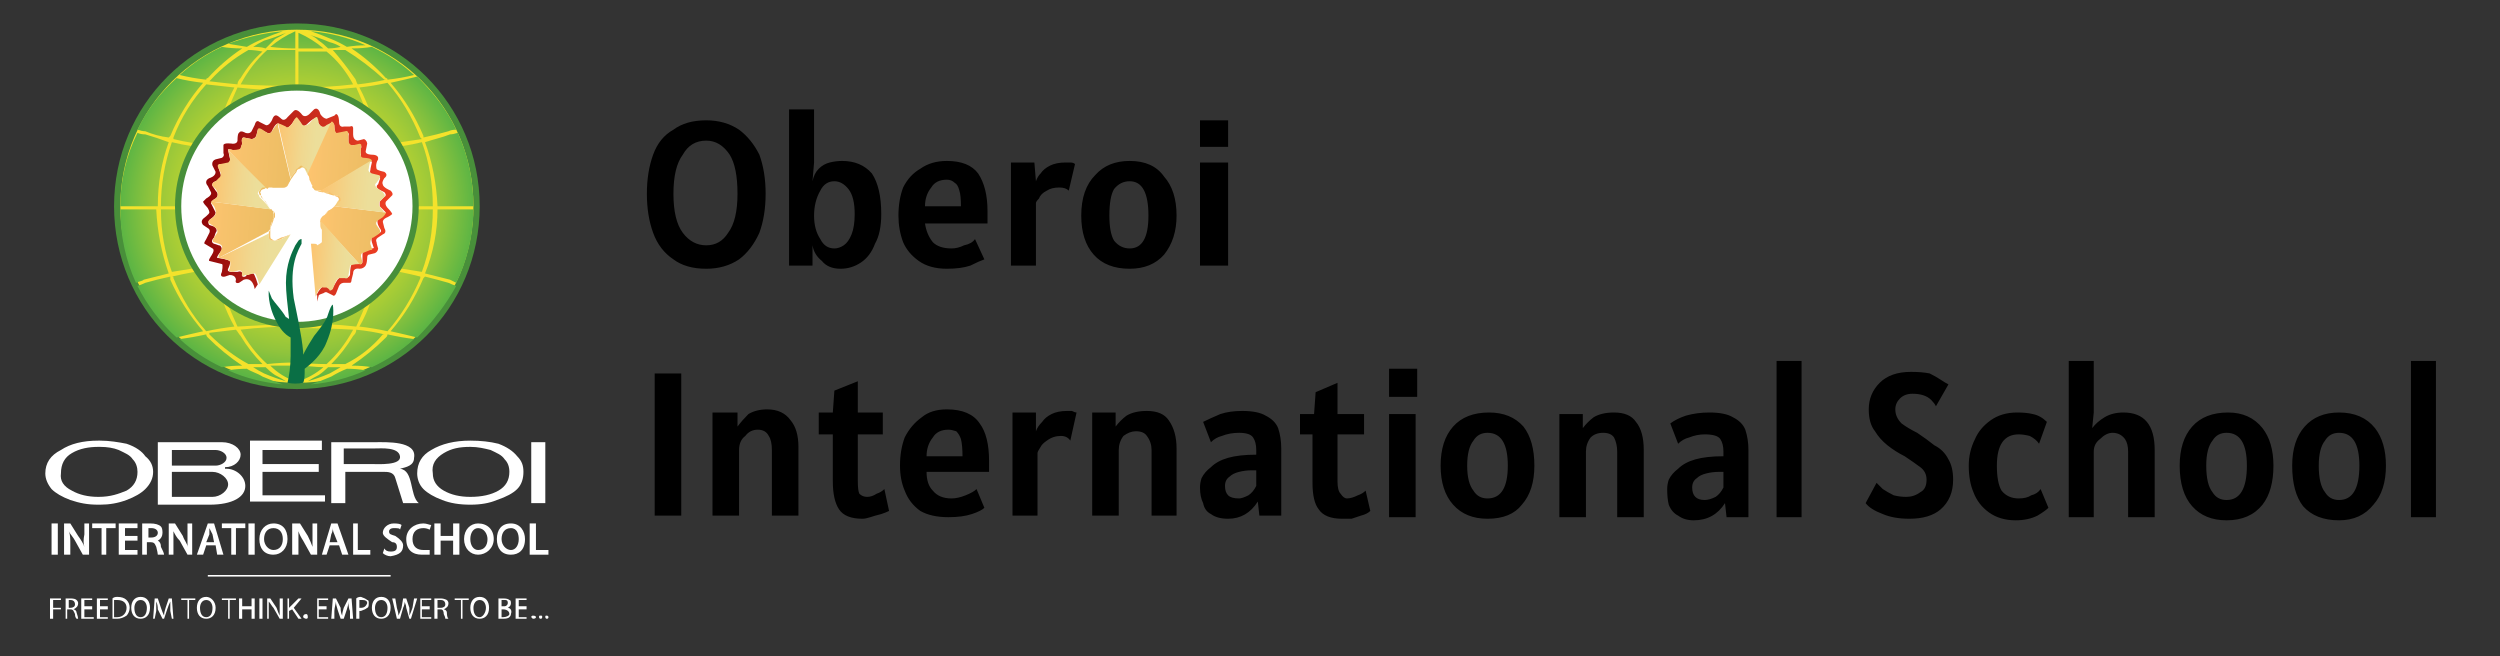 <svg version="1.2" xmlns="http://www.w3.org/2000/svg" viewBox="0 0 160 42" width="160" height="42"><rect x="0" y="0" width="160" height="42" fill="#333333" stroke="none"/><defs><linearGradient id="P" gradientUnits="userSpaceOnUse"/><radialGradient id="g1" cx="0" cy="0" r="1" href="#P" gradientTransform="matrix(11.301,0,0,11.301,19.004,13.197)"><stop stop-color="#ece70e"/><stop offset=".18" stop-color="#e8e613"/><stop offset=".35" stop-color="#dde11d"/><stop offset=".51" stop-color="#cbda28"/><stop offset=".67" stop-color="#b1d033"/><stop offset=".83" stop-color="#90c43c"/><stop offset=".98" stop-color="#63b743"/><stop offset="1" stop-color="#5db544"/></radialGradient><linearGradient id="g2" x2="1" href="#P" gradientTransform="matrix(12.011,.866,-0.879,12.188,13.068,12.617)"><stop stop-color="#8f0507"/><stop offset=".23" stop-color="#a91813"/><stop offset=".58" stop-color="#cd2e1e"/><stop offset=".85" stop-color="#e43a22"/><stop offset="1" stop-color="#ef3f23"/></linearGradient><linearGradient id="g3" x2="1" href="#P" gradientTransform="matrix(.151,.011,-0.001,.019,24.501,13.605)"><stop stop-color="#8f0507"/><stop offset=".23" stop-color="#a91813"/><stop offset=".58" stop-color="#cd2e1e"/><stop offset=".85" stop-color="#e43a22"/><stop offset="1" stop-color="#ef3f23"/></linearGradient><linearGradient id="g4" x2="1" href="#P" gradientTransform="matrix(4.492,.324,-0.239,3.321,13.941,16.3)"><stop stop-color="#fec46f"/><stop offset=".07" stop-color="#fac775"/><stop offset=".49" stop-color="#f0d890"/><stop offset=".73" stop-color="#ecde9a"/></linearGradient><linearGradient id="g5" x2="1" href="#P" gradientTransform="matrix(4.128,.298,-0.254,3.527,13.294,14.68)"><stop stop-color="#fec46f"/><stop offset=".26" stop-color="#f7c26c"/><stop offset="1" stop-color="#ecbd63"/></linearGradient><linearGradient id="g6" x2="1" href="#P" gradientTransform="matrix(3.845,.277,-0.26,3.605,13.631,11.364)"><stop stop-color="#fec46f"/><stop offset=".07" stop-color="#fac775"/><stop offset=".49" stop-color="#f0d890"/><stop offset=".73" stop-color="#ecde9a"/></linearGradient><linearGradient id="g7" x2="1" href="#P" gradientTransform="matrix(4.118,.297,-0.297,4.116,14.592,9.766)"><stop stop-color="#fec46f"/><stop offset=".26" stop-color="#f7c26c"/><stop offset="1" stop-color="#ecbd63"/></linearGradient><linearGradient id="g8" x2="1" href="#P" gradientTransform="matrix(3.444,.248,-0.286,3.963,17.665,9.345)"><stop stop-color="#fec46f"/><stop offset=".07" stop-color="#fac775"/><stop offset=".49" stop-color="#f0d890"/><stop offset=".73" stop-color="#ecde9a"/></linearGradient><linearGradient id="g9" x2="1" href="#P" gradientTransform="matrix(4.002,.289,-0.323,4.487,19.785,9.934)"><stop stop-color="#fec46f"/><stop offset=".26" stop-color="#f7c26c"/><stop offset="1" stop-color="#ecbd63"/></linearGradient><linearGradient id="g10" x2="1" href="#P" gradientTransform="matrix(4.083,.294,-0.261,3.618,20.46,14.925)"><stop stop-color="#fec46f"/><stop offset=".26" stop-color="#f7c26c"/><stop offset="1" stop-color="#ecbd63"/></linearGradient><linearGradient id="g11" x2="1" href="#P" gradientTransform="matrix(4.186,.302,-0.23,3.196,20.58,11.71)"><stop stop-color="#fec46f"/><stop offset=".07" stop-color="#fac775"/><stop offset=".49" stop-color="#f0d890"/><stop offset=".73" stop-color="#ecde9a"/></linearGradient><linearGradient id="g12" x2="1" href="#P" gradientTransform="matrix(3.192,.23,-0.353,4.9,19.856,16.482)"><stop stop-color="#fec46f"/><stop offset=".07" stop-color="#fac775"/><stop offset=".49" stop-color="#f0d890"/><stop offset=".73" stop-color="#ecde9a"/></linearGradient><linearGradient id="g13" x2="1" href="#P" gradientTransform="matrix(-3.167,-3.66,3.856,-3.338,20.508,15.165)"><stop stop-color="#fec46f"/><stop offset=".26" stop-color="#f7c26c"/><stop offset="1" stop-color="#ecbd63"/></linearGradient></defs><style>.a{fill:#488f3a}.b{fill:#f4e22b}.c{fill:url(#g1)}.d{fill:#fff}.e{fill:url(#g2)}.f{fill:url(#g3)}.g{fill:url(#g4)}.h{fill:url(#g5)}.i{fill:url(#g6)}.j{fill:url(#g7)}.k{fill:url(#g8)}.l{fill:url(#g9)}.m{fill:url(#g10)}.n{fill:url(#g11)}.o{fill:url(#g12)}.p{fill:url(#g13)}.q{fill:#0a6f45}</style><path fill-rule="evenodd" class="a" d="m19 24.9c-6.5 0-11.7-5.2-11.7-11.7 0-6.5 5.2-11.7 11.7-11.7 6.5 0 11.7 5.2 11.7 11.7 0 6.5-5.2 11.7-11.7 11.7z"/><path fill-rule="evenodd" class="b" d="m19 24.5c-6.2 0-11.3-5.1-11.3-11.3 0-6.3 5.1-11.3 11.3-11.3 6.3 0 11.3 5 11.3 11.3 0 6.2-5 11.3-11.3 11.3z"/><path class="c" d="m18.9 5.5q-1.9 0-3.5-0.1 0.7-1.3 1.7-2.2 0.9 0 1.8 0zm0-2.4v-1.1q-0.9 0.4-1.6 1 0.8 0.1 1.6 0.1zm0 2.7q-1.9 0-3.7-0.2c-0.5 1.1-1 2.3-1.3 3.7q2.4 0.3 5 0.3zm-7.9 3.3q-0.7 2-0.7 4.1h3q0-1.9 0.4-3.7-1.5-0.1-2.7-0.4zm7.9 0.8c-1.8 0-3.5-0.1-5.1-0.3-0.2 1.1-0.3 2.3-0.3 3.6h5.4zm-2.7-6.9c0.2 0 0.5 0 0.8 0.1q0.3-0.3 0.6-0.6 0.4-0.2 0.7-0.4-0.7 0.3-1.4 0.5-0.4 0.2-0.7 0.4zm-2.7 2.1q-0.1 0.1-0.1 0.1 0.8 0.1 1.8 0.2 0-0.2 0.2-0.4 0.6-1 1.4-1.7-0.5-0.1-0.9-0.1-1.4 0.8-2.4 1.9zm-4.7 13.2c0.6 1.2 1.5 2.4 2.5 3.3q0.8-0.2 1.7-0.4-1.3-1.5-2.1-3.3 0-0.1 0-0.2-0.9 0.2-1.6 0.4-0.2 0.1-0.5 0.2zm6.2 2.6q-0.9-1.6-1.3-3.7-1.4 0.2-2.7 0.5c0.1 0 0.1 0 0.1 0.1 0.5 1.2 1.2 2.4 2.1 3.4q0.9-0.2 1.8-0.3zm-7.3-7.7h2.4q0-2.2 0.7-4.1-0.8-0.3-1.5-0.5-0.3 0-0.5-0.1c-0.7 1.4-1.1 3-1.1 4.7zm1.1-4.9q0.3 0.1 0.5 0.1 0.7 0.3 1.5 0.4 0.1-0.1 0.1-0.1 0.8-1.9 2.1-3.4-0.9-0.1-1.7-0.3c-1 0.9-1.9 2-2.5 3.3zm4.8 8.7q-0.3-1.7-0.3-3.6h-3q0 2.1 0.7 4 1.2-0.2 2.6-0.4zm5.5-11.4q1.9 0 3.5-0.2-0.7-1.3-1.7-2.1-0.9 0-1.8 0zm0 15.4v2.2q0.9 0.1 1.8 0.1 1-0.9 1.7-2.2-1.7-0.1-3.5-0.1zm5-3.8q-2.4-0.3-5-0.3v3.8q1.9 0 3.7 0.2c0.5-1.1 1-2.3 1.3-3.7zm-1.9-14.2q0.6-0.1 1.2-0.1c-1.1-0.5-2.3-0.8-3.5-0.9q0.6 0.2 1.3 0.5 0.5 0.2 1 0.5zm-1.8-0.4q0.3 0.2 0.6 0.5 0.4 0 0.8-0.1-0.3-0.2-0.7-0.3-0.7-0.3-1.4-0.5 0.4 0.1 0.7 0.4zm-1.5 18.1v-3.8c-1.8 0-3.5 0.1-5 0.3 0.3 1.4 0.8 2.6 1.3 3.7q1.8-0.1 3.7-0.2zm0-7.3h-5.4q0 1.9 0.3 3.6 2.4-0.3 5.1-0.3zm0.2-7.6v3.9c1.8 0 3.5-0.1 5-0.3-0.3-1.4-0.8-2.7-1.3-3.8q-1.8 0.2-3.7 0.2zm8.6 7.6h-3q0 1.8-0.3 3.6 1.4 0.2 2.6 0.4 0.7-1.9 0.7-4zm-3.2 0h-5.4v3.3c1.8 0 3.5 0.1 5.1 0.3q0.3-1.7 0.3-3.6zm-5.4-3.5v3.3h5.4q0-1.9-0.3-3.6-2.5 0.3-5.1 0.3zm-8-1.1c0 0 0 0.1 0 0.1q1.2 0.3 2.6 0.4 0.4-2 1.3-3.7-0.9-0.1-1.8-0.2c-0.9 1-1.6 2.1-2.1 3.4zm2.2 12.8q-0.1-0.1-0.1-0.2-0.9 0.2-1.7 0.3 1.2 1.1 2.7 1.8 0.6-0.1 1.3-0.1-1.2-0.8-2.2-1.8zm3.5 2.5c-0.3-0.2-0.7-0.3-1-0.5q-0.6 0-1.2 0.1c1.1 0.5 2.3 0.8 3.5 0.9q-0.6-0.2-1.3-0.5zm-7.6-6.2q0.8-0.2 1.6-0.4-0.7-2-0.8-4.1h-2.3q0 2.5 1 4.7c0.2-0.1 0.4-0.1 0.5-0.2zm8.4 6.1q-0.3-0.2-0.6-0.5-0.4 0-0.8 0 0.3 0.2 0.7 0.4 0.7 0.3 1.4 0.5-0.3-0.2-0.7-0.4zm-1.8-21q0.5-0.3 1-0.5 0.7-0.3 1.3-0.5c-1.2 0.1-2.4 0.4-3.5 0.8q0.6 0.1 1.2 0.2zm3.3 0.1q0.8 0 1.6 0-0.7-0.6-1.6-1zm-5.9 2q0-0.1 0.1-0.1 1-1.1 2.2-1.9-0.7 0-1.3-0.1-1.5 0.7-2.7 1.8 0.8 0.2 1.7 0.3zm15.6 3.5c-0.5 0.2-1 0.3-1.6 0.5q0.7 1.9 0.8 4.1h2.3q0-2.5-1-4.7-0.3 0.1-0.5 0.1zm-4.1-3.6q0.1 0 0.1 0.1 0.9-0.1 1.7-0.3-1.2-1.1-2.7-1.8-0.6 0.1-1.3 0.1 1.2 0.8 2.2 1.9zm-5.8 18.4q-0.8 0-1.6 0 0.7 0.7 1.6 1zm5.9-2q0 0.1-0.1 0.2-1 1-2.2 1.8 0.7 0 1.3 0.1 1.5-0.7 2.7-1.8-0.8-0.1-1.7-0.3zm-2.6 2.2q-0.5 0.2-1 0.5-0.7 0.3-1.3 0.5c1.2-0.1 2.4-0.4 3.5-0.9q-0.6-0.1-1.2-0.1zm8.1-10.2h-2.3q0 2.1-0.8 4.1 0.8 0.2 1.6 0.4 0.2 0.1 0.4 0.2c0.7-1.4 1.1-3.1 1.1-4.7zm-5.8 8q0.1 0 0.1 0-0.8-0.2-1.8-0.3c0 0.2-0.1 0.3-0.2 0.4q-0.6 1-1.4 1.8c0.3 0 0.6 0 0.9 0q1.4-0.7 2.4-1.9zm2.4-3.6c0-0.1 0-0.1 0-0.1-0.8-0.2-1.7-0.4-2.6-0.5-0.3 1.4-0.7 2.7-1.3 3.7q0.9 0.1 1.8 0.3 1.3-1.5 2.1-3.4zm-5.1 5.7c-0.2 0-0.5 0-0.8 0q-0.3 0.3-0.6 0.5-0.4 0.2-0.7 0.4 0.7-0.2 1.4-0.5c0.2-0.1 0.5-0.3 0.7-0.4zm-2.7-0.1v1q0.9-0.3 1.6-0.9c-0.5 0-1.1-0.1-1.6-0.1zm-0.2-2.5q-1.9 0-3.5 0.2 0.7 1.3 1.7 2.2 0.9-0.1 1.8-0.1zm3.2-17.7q-0.4 0-0.8 0 0.7 0.8 1.4 1.8c0.1 0.1 0.1 0.3 0.2 0.4q0.9-0.1 1.8-0.3-0.1 0-0.1 0-1.2-1.1-2.5-1.9zm0.9 2.4q0.9 1.7 1.3 3.7 1.4-0.2 2.7-0.4c-0.1-0.1-0.1-0.1-0.1-0.1q-0.8-2-2.1-3.5-0.9 0.2-1.8 0.3zm6.2 2.7c-0.6-1.3-1.5-2.4-2.5-3.4q-0.8 0.2-1.7 0.4 1.3 1.5 2.1 3.4c0 0 0 0.1 0 0.1q0.9-0.2 1.6-0.4 0.2-0.1 0.5-0.1zm-13.3 15q0.4 0 0.9 0-0.8-0.8-1.4-1.8c-0.1-0.1-0.2-0.3-0.3-0.4q-0.9 0.1-1.7 0.2c0 0.1 0 0.1 0 0.1q1.2 1.2 2.5 1.9zm8.5-13.8q0.3 1.8 0.3 3.7h3q0-2.2-0.7-4.1-1.2 0.3-2.6 0.4zm4.8 8.8q-0.3-0.1-0.5-0.2-0.7-0.2-1.5-0.4-0.1 0.1-0.1 0.1-0.8 1.9-2.1 3.4 0.9 0.2 1.7 0.4 1.5-1.5 2.5-3.3z"/><path fill-rule="evenodd" class="a" d="m19 21c-4.3 0-7.8-3.5-7.8-7.8 0-4.3 3.5-7.8 7.8-7.8 4.3 0 7.8 3.5 7.8 7.8 0 4.3-3.5 7.8-7.8 7.8z"/><path fill-rule="evenodd" class="d" d="m19 20.6c-4.1 0-7.4-3.3-7.4-7.4 0-4.1 3.3-7.4 7.4-7.4 4.1 0 7.4 3.3 7.4 7.4 0 4.1-3.3 7.4-7.4 7.4z"/><path fill-rule="evenodd" class="e" d="m24.8 13.3c0 0-0.2-0.2-0.1-0.4l0.4-0.4c0 0 0.1-0.1-0.1-0.3 0 0-0.5-0.2-0.5-0.4 0 0-0.1-0.1 0.1-0.4 0 0 0.3-0.2 0-0.4 0 0-0.5-0.1-0.5-0.2 0 0-0.1-0.3 0.1-0.6q0 0 0-0.1c0 0 0-0.2-0.4-0.2 0 0-0.4 0-0.4-0.2l0.1-0.5c0 0 0-0.2-0.2-0.3l-0.4 0.1c0 0-0.3 0-0.3-0.4v-0.4c0 0 0-0.2-0.2-0.1h-0.4c0 0-0.3 0.1-0.3-0.3 0 0 0-0.5-0.2-0.5l-0.1 0.1c0 0-0.5 0.2-0.5 0.2 0 0-0.2 0-0.4-0.3 0 0-0.1-0.5-0.4-0.3l-0.3 0.3c0 0-0.3 0.3-0.5 0 0 0-0.3-0.4-0.5-0.2l-0.4 0.4c0 0-0.2 0.3-0.4 0.1 0 0-0.3-0.3-0.4-0.2 0 0-0.1 0-0.2 0.3 0 0-0.2 0.4-0.4 0.3l-0.4-0.2c0 0-0.2-0.2-0.3 0.2l-0.2 0.4c0 0-0.1 0.2-0.4 0.1 0 0-0.3-0.2-0.4 0 0 0-0.1 0-0.1 0.5 0 0 0 0.2-0.3 0.2 0 0-0.6-0.1-0.6 0.1v0.5c0.1 0.2-0.1 0.3-0.1 0.3l-0.4 0.1c-0.3 0.1-0.2 0.4-0.2 0.4l0.2 0.4c0 0.3-0.4 0.4-0.4 0.4-0.4 0.2-0.1 0.5-0.1 0.5l0.2 0.4c0.1 0.2-0.3 0.4-0.3 0.4q-0.2 0.2-0.2 0.2c0 0.1 0.2 0.3 0.2 0.3 0.2 0.2 0.2 0.4 0.2 0.4 0 0.1-0.4 0.4-0.4 0.4-0.2 0.2 0 0.4 0 0.4l0.3 0.2c0.2 0.1 0.1 0.3 0.1 0.3l-0.2 0.4c-0.2 0.3-0.1 0.3-0.1 0.3l0.5 0.3c0.2 0.1-0.1 0.5-0.1 0.5-0.2 0.3-0.1 0.3-0.1 0.3l0.8 0.2c0.1 0 0 0.5 0 0.5-0.2 0.4 0.2 0.3 0.2 0.3l0.3-0.1c0.4 0 0.4 0.3 0.4 0.3-0.1 0.3 0.2 0.2 0.2 0.2l0.3-0.2c0.6-0.2 0.7 0.6 0.7 0.6l0.2-0.3c0 0-0.2-0.7-0.3-0.7 0 0-0.2 0-0.4 0.1l-0.1 0.1c0 0-0.3 0.1-0.2-0.2 0 0 0-0.2-0.3-0.1h-0.4c0 0-0.3 0-0.2-0.2 0 0 0.2-0.4 0.1-0.5 0 0-0.1-0.1-0.8-0.2 0 0-0.1 0 0.3-0.5 0 0 0-0.3-0.2-0.3l-0.3-0.1c0 0-0.3-0.1 0-0.4l0.1-0.3c0 0 0.2-0.2-0.1-0.4l-0.3-0.1c0 0-0.2-0.2 0.1-0.4 0 0 0.3-0.2 0.3-0.4 0 0-0.1-0.2-0.2-0.4 0 0-0.1-0.2-0.1-0.2 0 0 0.1-0.2 0.3-0.3 0 0 0.3-0.2 0-0.5l-0.2-0.3c0 0-0.1-0.2 0.2-0.3l0.3-0.1c0 0 0.1-0.2 0-0.4l-0.1-0.3c0 0-0.1-0.3 0.1-0.3h0.5c0 0 0.2-0.2 0.1-0.4l-0.1-0.5 0.1 0.1-0.1-0.1c0 0-0.1-0.1 0.3 0 0 0 0.4 0.1 0.5-0.1 0 0 0 0 0.1-0.3 0 0-0.1-0.4 0.1-0.4l0.5 0.1c0 0 0.2 0 0.3-0.2l0.1-0.4c0 0 0-0.1 0.2 0l0.4 0.2c0 0 0.2 0.1 0.3-0.1 0 0 0.2-0.5 0.4-0.5 0 0 0.1 0 0.4 0.3 0 0 0.2 0.1 0.5-0.3 0 0 0.2-0.3 0.2-0.3 0 0 0.2 0 0.4 0.4 0 0 0.1 0.2 0.4-0.1 0 0 0.4-0.4 0.5-0.3 0 0 0.1 0.2 0.2 0.3 0 0 0.2 0.4 0.5 0.2l0.3-0.2q0 0 0 0c0 0 0.2-0.1 0.2 0.2 0 0 0 0.5 0.2 0.5l0.5-0.1c0 0 0.3-0.1 0.2 0.2v0.4c0 0 0 0.3 0.3 0.2h0.4c0 0 0.2 0 0.1 0.2v0.4c0 0-0.1 0.3 0.2 0.3 0 0 0.5 0 0.5 0.2 0 0-0.1 0.4-0.1 0.5 0 0-0.1 0.2 0.2 0.3l0.3 0.1c0 0 0.2 0 0.1 0.2l-0.1 0.3c0 0-0.2 0.1 0 0.3l0.4 0.2c0 0 0.2 0.2 0 0.3l-0.3 0.3c0 0 0 0.2 0 0.3l0.4 0.4c0 0 0 0-0.2 0.2l-0.3 0.2c0 0-0.1 0.1 0 0.4l0.1 0.2c0 0 0.2 0.2 0 0.3l-0.4 0.2c0 0-0.2 0-0.1 0.4l0.1 0.3c0 0 0.1 0.1-0.1 0.1l-0.5 0.2c0 0-0.1 0-0.1 0.2v0.4c0 0 0 0.2-0.1 0.2-0.5-0.1-0.6 0-0.6 0-0.1 0.2-0.1 0.7-0.1 0.7-0.1 0.2-0.3 0.2-0.3 0.2l-0.2-0.1c0 0-0.1 0-0.1 0-0.1 0.1-0.2 0.2-0.2 0.2l-0.3 0.5c0 0.1-0.1 0.1-0.2 0.1 0-0.1-0.1-0.1-0.1-0.1l-0.2-0.1c-0.2 0-0.4 0.3-0.5 0.5q-0.1 0.1 0 0.1v0.4l0.1-0.4c0.1-0.1 0.3-0.1 0.4-0.2 0 0 0.1 0 0.1 0l0.2 0.1c0 0 0.2 0.1 0.2 0.1 0.1 0.1 0.2-0.1 0.2-0.1l0.2-0.5c0.1-0.2 0.3-0.2 0.3-0.2h0.4c0.1 0 0.1-0.2 0.1-0.2l0.1-0.4c0-0.4 0.4-0.3 0.4-0.3 0.2 0 0.3-0.1 0.3-0.1 0.2-0.1 0.2-0.6 0.2-0.6 0-0.2 0.1-0.2 0.1-0.2l0.4-0.1c0.2-0.1 0.2-0.3 0.2-0.3 0 0-0.1-0.3-0.1-0.4-0.1-0.2 0.1-0.3 0.1-0.3l0.3-0.2c0.3-0.1 0.1-0.4 0.1-0.4l-0.1-0.4c0-0.2 0.3-0.3 0.3-0.3 0.2-0.1 0.3-0.2 0.3-0.2 0 0 0-0.1-0.3-0.4z"/><path fill-rule="evenodd" class="f" d="m24.5 13.6h0.2z"/><path fill-rule="evenodd" class="g" d="m18.4 15.1q-0.2 0.1-0.4 0.2-0.2 0.1-0.4 0.1-0.1 0-0.2 0-0.1-0.1-0.2-0.2 0-0.1 0-0.2 0-0.1 0.1-0.1l-3.3 1.6c0.6 0.1 0.7 0.2 0.7 0.2 0.1 0.1 0 0.5 0 0.5-0.2 0.2 0.2 0.2 0.2 0.2l0.4-0.1c0.2 0 0.2 0.2 0.2 0.2-0.1 0.3 0.2 0.1 0.2 0.1h0.2c0.2-0.1 0.4-0.1 0.4-0.1 0.1 0 0.3 0.7 0.3 0.7l2-3.2q-0.1 0.1-0.2 0.1z"/><path fill-rule="evenodd" class="h" d="m17.3 14.7q0-0.3 0.1-0.5 0.1-0.2 0.1-0.3c0 0 0-0.1 0-0.1q0-0.1 0-0.3-0.1 0-0.1-0.1l-3.9-0.5c0 0.1 0.2 0.3 0.2 0.3 0.1 0.2 0.1 0.3 0.1 0.3 0.1 0.3-0.3 0.5-0.3 0.5-0.3 0.2-0.1 0.3-0.1 0.3l0.3 0.2c0.3 0.2 0.2 0.4 0.2 0.4l-0.2 0.3c-0.2 0.3 0 0.3 0 0.3l0.3 0.1c0.3 0.1 0.2 0.3 0.2 0.3-0.3 0.6-0.2 0.6-0.2 0.6l3.2-1.7q0-0.1 0.1-0.1z"/><path fill-rule="evenodd" class="i" d="m13.8 12.7c-0.2 0.1-0.3 0.2-0.3 0.2l3.8 0.5q0 0 0 0-0.2-0.3-0.4-0.5c-0.1-0.1-0.2-0.2-0.3-0.3q0-0.1-0.1-0.2 0-0.1 0.1-0.2 0.1-0.1 0.2-0.1 0.1 0 0.3-0.1l-2.5-2.4 0.1 0.4c0.1 0.3-0.1 0.4-0.1 0.4l-0.5 0.1c-0.3 0-0.1 0.3-0.1 0.3l0.1 0.2c0.1 0.3-0.1 0.4-0.1 0.4l-0.2 0.2c-0.3 0.1-0.2 0.3-0.2 0.3l0.2 0.2c0.3 0.4 0 0.6 0 0.6z"/><path fill-rule="evenodd" class="j" d="m17.2 12q0.1 0 0.2 0 0.2 0 0.3 0 0.1 0 0.2 0 0.1 0 0.2 0 0.2 0 0.2-0.1 0.2-0.2 0.3-0.4 0 0 0 0l-0.8-3.4v-0.2c-0.1 0-0.4 0.5-0.4 0.5-0.1 0.2-0.3 0.1-0.3 0.1l-0.3-0.2c-0.3-0.2-0.3 0-0.3 0l-0.1 0.4c-0.1 0.2-0.3 0.2-0.3 0.2l-0.5-0.1c-0.2 0-0.1 0.4-0.1 0.4-0.1 0.2-0.1 0.3-0.1 0.3-0.1 0.1-0.5 0.1-0.5 0.1-0.3-0.1-0.3 0-0.3 0l2.5 2.5q0.1-0.1 0.1-0.1z"/><path fill-rule="evenodd" class="k" d="m18.9 11q0-0.1 0.1-0.1 0-0.1 0.1-0.2 0.1-0.1 0.2 0 0.1 0 0.2 0.1 0.1 0.2 0.2 0.4l1.6-3.4-0.4 0.2c-0.3 0.3-0.5-0.1-0.5-0.1 0-0.2-0.1-0.4-0.1-0.4-0.1-0.1-0.5 0.4-0.5 0.4-0.4 0.3-0.5 0-0.5 0-0.2-0.3-0.3-0.4-0.3-0.4-0.1 0-0.3 0.4-0.3 0.4-0.3 0.4-0.4 0.2-0.4 0.2-0.4-0.2-0.5-0.2-0.5-0.2l0.8 3.5q0.1-0.2 0.3-0.4z"/><path fill-rule="evenodd" class="l" d="m23.3 10.1c-0.3 0-0.2-0.3-0.2-0.3v-0.4c0.1-0.2-0.1-0.2-0.1-0.2l-0.4 0.1c-0.3 0-0.3-0.3-0.3-0.3v-0.4c0-0.3-0.2-0.2-0.2-0.2l-0.5 0.1c-0.2 0.1-0.2-0.5-0.2-0.5-0.1-0.3-0.2-0.2-0.2-0.2l-1.5 3.3q0 0 0 0.1c0.1 0.1 0.1 0.2 0.1 0.3q0.1 0.2 0.2 0.4 0 0 0 0.1 0.1 0.1 0.3 0.2 0.1 0 0.3 0l3.2-1.9c0-0.2-0.5-0.2-0.5-0.2z"/><path fill-rule="evenodd" class="m" d="m24.7 13.6l-3.3-0.4q0 0-0.1 0.1-0.1 0.1-0.3 0.2-0.1 0.2-0.3 0.3 0 0-0.1 0.1-0.1 0.1-0.1 0.2 0 0 0 0.1c0.1 0.1 0.2 0.2 0.2 0.2l2.3 2.5c0.1 0.1 0.2-0.1 0.2-0.1l-0.1-0.4c0-0.2 0.1-0.2 0.1-0.2l0.5-0.2c0.2 0 0.1-0.1 0.1-0.1l-0.1-0.3c0-0.4 0.2-0.4 0.2-0.4l0.3-0.2c0.2-0.1 0.1-0.3 0.1-0.3l-0.2-0.3c-0.1-0.2 0.1-0.3 0.1-0.3l0.3-0.2c0.2-0.2 0.2-0.3 0.2-0.3z"/><path fill-rule="evenodd" class="n" d="m20.6 12.3q0.2 0 0.4 0 0.2 0.1 0.3 0.2 0.2 0 0.3 0 0.1 0.1 0.1 0.2 0 0.1-0.1 0.2-0.1 0.2-0.2 0.3l3.2 0.4-0.3-0.4c-0.1-0.1 0-0.3 0-0.3l0.3-0.3c0.1-0.1-0.1-0.3-0.1-0.3l-0.4-0.3c-0.2-0.2 0-0.3 0-0.3l0.2-0.3c0.1-0.2-0.1-0.2-0.1-0.2l-0.4-0.1c-0.3-0.1-0.2-0.3-0.2-0.3 0-0.1 0.1-0.5 0.1-0.5l-3 1.8-0.2 0.1q0.1 0.1 0.1 0.1z"/><path fill-rule="evenodd" class="o" d="m20.5 14.1q0 0.1 0 0.1 0 0.1 0 0.2 0 0.2 0.1 0.3 0 0.2 0 0.3 0 0.1 0 0.2 0 0.2 0 0.3-0.1 0.1-0.3 0.2 0-0.1-0.2-0.1-0.1 0-0.2 0l0.3 3.4c0 0 0.2-0.7 0.5-0.6h0.2c0 0 0.2 0.1 0.2 0.2 0 0 0.1 0 0.2-0.1l0.2-0.5c0 0 0.1-0.2 0.2-0.2 0.1 0 0.2 0 0.2 0h0.2c0 0 0.2 0.1 0.2-0.2 0 0 0.1-0.5 0.1-0.6 0 0 0.2-0.1 0.6-0.1z"/><path fill-rule="evenodd" class="p" d="m18 15.2q-0.2 0.1-0.4 0.2-0.1 0-0.2-0.1-0.1 0-0.1-0.2 0-0.1 0-0.2 0-0.1 0-0.3 0.1-0.2 0.2-0.5 0-0.1 0.1-0.2c0-0.1 0-0.1 0-0.2q0-0.1-0.1-0.2-0.1-0.1-0.1-0.1-0.3-0.3-0.4-0.5-0.1-0.1-0.3-0.3 0-0.1 0-0.2c-0.1-0.1 0-0.1 0-0.2q0.1-0.1 0.2-0.1c0.1-0.1 0.2-0.1 0.3-0.1q0.2 0 0.3 0 0.1 0 0.2 0 0.2 0 0.3 0 0.1 0 0.2 0 0.1 0 0.2-0.1 0.1-0.2 0.2-0.4c0.1-0.1 0.2-0.3 0.3-0.4q0.1-0.1 0.1-0.2 0.1-0.1 0.2-0.1 0.1-0.1 0.2-0.1 0.1 0 0.2 0.1 0.1 0.2 0.2 0.5c0 0.1 0.1 0.2 0.1 0.3q0.1 0.2 0.1 0.4 0 0 0.1 0.1 0 0.1 0.2 0.1c0.1 0.1 0.3 0.1 0.4 0.1q0.2 0.1 0.3 0.1 0.2 0.1 0.4 0.1 0.1 0.1 0.2 0.1 0.1 0.1 0.1 0.2 0 0.1-0.1 0.2-0.1 0.1-0.2 0.3-0.2 0.1-0.4 0.2c-0.1 0.1-0.2 0.2-0.2 0.3q-0.1 0-0.2 0.1 0 0.1 0 0.2 0 0.1 0 0.2 0 0.1 0 0.1 0 0.2 0 0.3c0 0.1 0 0.2 0 0.3q0 0.1 0 0.1 0 0 0 0 0 0 0 0 0-0.2 0-0.4 0-0.1 0-0.2 0-0.1 0-0.2 0-0.1 0-0.2 0-0.1 0.1-0.2 0-0.1 0.1-0.1 0.1-0.2 0.3-0.3 0.2-0.1 0.3-0.2c0.1-0.1 0.2-0.3 0.3-0.4q0.1 0 0.1-0.1 0-0.2-0.2-0.3 0 0-0.2 0c-0.1-0.1-0.2-0.1-0.3-0.2q-0.2 0-0.4 0-0.2-0.1-0.4-0.1-0.1-0.1-0.2-0.2c0 0 0-0.1-0.1-0.1q-0.1-0.2-0.1-0.4-0.1-0.2-0.1-0.3c-0.1-0.2-0.2-0.3-0.3-0.5q-0.1 0-0.2-0.1-0.1 0-0.2 0.1-0.1 0.1-0.1 0.1c-0.1 0.1-0.1 0.1-0.1 0.2q-0.2 0.2-0.3 0.4-0.1 0.2-0.3 0.4 0 0.1-0.2 0.1-0.1 0-0.2 0-0.1 0-0.2 0-0.1 0-0.3 0.1-0.1 0-0.2 0-0.2 0-0.4 0c-0.1 0.1-0.1 0.1-0.1 0.1q-0.2 0.2-0.1 0.3 0 0.1 0.1 0.1 0.1 0.2 0.2 0.3 0.2 0.3 0.4 0.5 0.1 0.1 0.2 0.2 0.1 0.1 0 0.2c0 0.1 0 0.1 0 0.2q0 0.1-0.1 0.2c0 0.2-0.1 0.4-0.1 0.6q-0.1 0.1-0.1 0.3 0 0 0 0.2 0 0.1 0.2 0.2 0 0 0.1 0 0.3 0 0.5-0.1c0.1-0.1 0.5-0.2 0.6-0.3 0 0-0.5 0.2-0.6 0.2z"/><path fill-rule="evenodd" class="q" d="m21.3 19.5q-0.1 0-0.3 0.6c-0.1 0.4-0.5 0.9-0.9 1.4-0.2 0.3-0.5 0.8-0.7 1.2q0-0.1 0-0.2c-0.1-1.1-0.4-2.4-0.6-3.4-0.3-2.2 0.3-3.1 0.5-3.5 0 0 0-0.2 0-0.3q-0.1 0-0.2 0.1c0 0-0.2 0.3-0.2 0.3-0.2 0.4-0.6 1.2-0.6 2.4 0 0.6 0.1 1.4 0.2 2.3-0.1 0-0.1-0.1-0.2-0.1-0.3-0.5-0.7-0.9-0.9-1.2q-0.2-0.5-0.2-0.5c0 0-0.1 0.9 0.5 2 0.2 0.4 0.5 0.8 0.9 1q0 0.6 0 1.2c0 0.6-0.1 1.3-0.2 1.7q0.5 0.1 1 0c0.1-0.2 0.1-0.5 0.1-0.9 0.4-0.3 1.1-0.9 1.4-1.7 0.6-1.4 0.4-2.4 0.4-2.4z"/><path class="d" d="m13.4 32.3c1.5 0 2.3-0.5 2.3-1.2 0-0.6-0.6-1.1-1.2-1.1h-0.1v-0.1c0.6 0 1-0.4 1-0.8 0-0.4-0.5-0.8-1.2-0.8h-1.5-2.6v1.7 2.3h2.6 0.7zm-2.4-3.5h1.7 1.1c0.3 0 0.7 0.2 0.7 0.5 0 0.3-0.4 0.5-0.7 0.5h-1.1-1.7zm0 1.4h1.7 0.9c0.5 0 1 0.4 1 0.8 0 0.4-0.5 0.8-1 0.8h-0.9-1.7z"/><path class="d" d="m4.5 32c0.6 0.2 1.1 0.3 1.8 0.3h0.1q0.9 0 1.7-0.3 0.8-0.3 1.2-0.7 0.5-0.5 0.5-1.1 0-0.6-0.5-1c-0.2-0.3-0.6-0.6-1.2-0.8-0.5-0.1-1.1-0.2-1.7-0.2h-0.1q-1.5 0-2.4 0.6-1 0.5-1 1.5 0 0.5 0.4 1 0.4 0.4 1.2 0.7zm0.1-3c0.5-0.3 1.1-0.4 1.7-0.4h0.1q0.7 0 1.2 0.2c0.4 0.2 0.7 0.3 0.9 0.6 0.2 0.2 0.3 0.5 0.3 0.8q0 0.8-0.7 1.2c-0.5 0.2-1 0.4-1.8 0.4q-1 0-1.7-0.4-0.8-0.4-0.7-1.1 0-0.9 0.7-1.3z"/><path class="d" d="m20.8 31.7h-4v-1.5h3.6v-0.5h-3.6v-0.9h3.8v-0.6h-4.6v3.9h4.8v-0.4z"/><path class="d" d="m28.3 32c0.5 0.2 1.1 0.3 1.8 0.3q1 0 1.7-0.3 0.9-0.3 1.3-0.7c0.3-0.3 0.4-0.7 0.4-1.1 0-0.4-0.1-0.7-0.4-1q-0.4-0.5-1.2-0.8-0.8-0.2-1.8-0.2-1.5 0-2.5 0.6-0.9 0.5-0.9 1.5c0 0.3 0.1 0.7 0.4 1q0.4 0.4 1.2 0.7zm0.1-3c0.5-0.3 1-0.4 1.7-0.4 0.5 0 0.9 0.1 1.3 0.2 0.4 0.2 0.7 0.3 0.9 0.6q0.3 0.3 0.3 0.8 0 0.8-0.7 1.2-0.7 0.4-1.8 0.4-1 0-1.7-0.4-0.7-0.4-0.7-1.1c-0.1-0.6 0.2-1 0.7-1.3z"/><path class="d" d="m22.1 30.2h1.7 0.8c0.2 0 0.6 0 0.7 0.4l0.5 1.6h1c-0.6-0.5-0.3-2.1-1.2-2.2 0.4-0.1 0.9-0.2 0.9-0.7 0.2-1.1-1.8-1-2.5-1h-0.1-2.7v3.9h0.9zm0-1.5h1.7 0.2c0.4 0 1.5-0.1 1.6 0.5 0.1 0.6-1.4 0.5-1.8 0.5h-1.8v-1z"/><path fill-rule="evenodd" class="d" d="m34.9 28.3v3.9h-0.9v-3.9z"/><path fill-rule="evenodd" class="d" d="m3.7 33.5v2h-0.4v-2z"/><path class="d" d="m4.5 34.8c0-0.3 0-0.6-0.1-0.8 0.1 0.2 0.3 0.4 0.4 0.6l0.5 0.9h0.4v-2h-0.3v0.7q-0.1 0.5 0 0.8-0.1-0.3-0.4-0.7l-0.5-0.8h-0.4v2h0.4z"/><path class="d" d="m6.8 35.5v-1.7h0.6v-0.3h-1.5v0.3h0.6v1.7z"/><path class="d" d="m8.8 33.8v-0.3h-1.2v2h1.2v-0.3h-0.8v-0.6h0.8v-0.3h-0.8v-0.5z"/><path class="d" d="m10 35q0.1 0.4 0.1 0.5h0.4c0-0.1-0.1-0.3-0.2-0.5q0-0.3-0.2-0.4c0.2-0.1 0.3-0.3 0.3-0.5q0-0.3-0.1-0.4-0.2-0.2-0.7-0.2-0.3 0-0.5 0v2h0.3v-0.8h0.2c0.3 0 0.3 0.1 0.4 0.3zm-0.5-0.6v-0.6q0 0 0.2 0c0.2 0 0.4 0.1 0.4 0.3 0 0.2-0.2 0.3-0.4 0.3z"/><path class="d" d="m12.3 35.5v-2h-0.3v0.7q0 0.5 0 0.8c0-0.2-0.2-0.4-0.3-0.7l-0.5-0.8h-0.4v2h0.3v-0.7c0-0.3 0-0.6 0-0.8 0.1 0.2 0.2 0.4 0.4 0.6l0.5 0.9z"/><path class="d" d="m13.3 33.5l-0.7 2h0.4l0.2-0.6h0.6l0.1 0.6h0.4l-0.6-2zm-0.1 1.2l0.2-0.5q0-0.2 0-0.4 0.1 0.2 0.2 0.4l0.1 0.5z"/><path class="d" d="m15.1 35.5v-1.7h0.6v-0.3h-1.5v0.3h0.6v1.7z"/><path fill-rule="evenodd" class="d" d="m16.3 33.5v2h-0.4v-2z"/><path class="d" d="m16.6 34.5c0 0.6 0.3 1 0.9 1 0.5 0 0.9-0.4 0.9-1 0-0.6-0.3-1-0.9-1-0.5 0-0.9 0.4-0.9 1zm1.5 0c0 0.4-0.2 0.7-0.6 0.7-0.3 0-0.6-0.3-0.6-0.7 0-0.4 0.2-0.7 0.6-0.7 0.4 0 0.6 0.3 0.6 0.7z"/><path class="d" d="m19.4 34.6l0.5 0.9h0.4v-2h-0.3v0.7q0 0.5 0 0.8-0.1-0.3-0.3-0.7l-0.5-0.8h-0.5v2h0.4v-0.7c0-0.3 0-0.6 0-0.8q0.1 0.3 0.3 0.6z"/><path class="d" d="m20.9 35.5l0.2-0.6h0.6l0.2 0.6h0.4l-0.7-2h-0.4l-0.6 2zm0.3-1.3q0.1-0.2 0.1-0.4 0 0.2 0.1 0.4l0.2 0.5h-0.5z"/><path class="d" d="m22.6 33.5v2h1.1v-0.3h-0.8v-1.7z"/><path class="d" d="m25.8 34.9c0-0.2-0.2-0.4-0.5-0.6-0.3-0.1-0.4-0.1-0.4-0.3 0-0.1 0.1-0.2 0.3-0.2 0.2 0 0.4 0 0.4 0.1l0.1-0.3q-0.1-0.1-0.5-0.1c-0.4 0-0.7 0.3-0.7 0.6 0 0.2 0.3 0.4 0.6 0.6 0.2 0 0.3 0.1 0.3 0.3 0 0.2-0.1 0.3-0.4 0.3q-0.3 0-0.4-0.2l-0.1 0.3c0.1 0.1 0.3 0.2 0.5 0.2 0.6-0.1 0.8-0.3 0.8-0.7z"/><path class="d" d="m27.1 33.8q0.2 0 0.4 0.1l0.1-0.3c-0.1 0-0.3-0.1-0.5-0.1-0.6 0-1.1 0.4-1.1 1 0 0.7 0.4 1 1 1 0.3 0 0.5 0 0.5 0v-0.3c-0.1 0-0.3 0-0.4 0-0.4 0-0.7-0.2-0.7-0.7 0-0.5 0.3-0.7 0.7-0.7z"/><path class="d" d="m29.4 35.5v-2h-0.4v0.8h-0.8v-0.8h-0.4v2h0.4v-0.9h0.8v0.9z"/><path class="d" d="m30.6 33.5c-0.5 0-0.9 0.4-0.9 1 0 0.6 0.4 1 0.9 1 0.5 0 1-0.4 1-1 0-0.6-0.4-1-1-1zm0 1.7c-0.3 0-0.5-0.3-0.5-0.7 0-0.4 0.2-0.7 0.5-0.7 0.4 0 0.6 0.4 0.6 0.7 0 0.4-0.2 0.7-0.6 0.7z"/><path class="d" d="m32.7 35.5c0.5 0 0.9-0.3 0.9-1 0-0.5-0.3-1-0.9-1-0.6 0-0.9 0.4-0.9 1 0 0.6 0.3 1 0.9 1zm0-1.7c0.4 0 0.5 0.4 0.5 0.7 0 0.4-0.2 0.7-0.5 0.7-0.3 0-0.6-0.3-0.6-0.7 0-0.4 0.2-0.7 0.6-0.7z"/><path class="d" d="m34.3 35.2v-1.7h-0.4v2h1.2v-0.3z"/><path class="d" d="m3.2 39.6h0.2v-0.6h0.5v-0.1h-0.5v-0.5h0.5v-0.1h-0.7v1.3z"/><path class="d" d="m4.7 39c0.2-0.1 0.3-0.2 0.3-0.4q0-0.1-0.1-0.2-0.1-0.1-0.4-0.1c-0.1 0-0.3 0-0.3 0v1.3h0.1v-0.6h0.2c0.2 0 0.2 0.1 0.3 0.3q0 0.2 0.1 0.3h0.1q0-0.1-0.1-0.4c0-0.1-0.1-0.2-0.2-0.2zm-0.2-0.1h-0.1v-0.5q0 0 0.1 0c0.2 0 0.3 0.1 0.3 0.3 0 0.1-0.1 0.2-0.3 0.2z"/><path class="d" d="m5.4 39h0.5v-0.2h-0.5v-0.4h0.5v-0.1h-0.7v1.3h0.8v-0.1h-0.6z"/><path class="d" d="m6.4 39h0.5v-0.2h-0.5v-0.4h0.5v-0.1h-0.7v1.3h0.7v-0.1h-0.5v-0.5z"/><path class="d" d="m7.5 38.2q-0.2 0-0.3 0.1v1.3q0.1 0 0.3 0 0.3 0 0.6-0.2c0.1-0.1 0.2-0.3 0.2-0.5q0-0.3-0.2-0.5-0.2-0.2-0.6-0.2zm0 1.3c-0.1 0-0.1 0-0.2 0v-1.1q0.1 0 0.2 0c0.4 0 0.6 0.2 0.6 0.5 0 0.3-0.2 0.6-0.6 0.6z"/><path class="d" d="m9 38.2c-0.4 0-0.6 0.3-0.6 0.7 0 0.4 0.2 0.7 0.6 0.7 0.3 0 0.6-0.2 0.6-0.7 0-0.4-0.2-0.7-0.6-0.7zm0 1.3c-0.3 0-0.4-0.3-0.4-0.6 0-0.2 0.1-0.5 0.4-0.5 0.3 0 0.4 0.3 0.4 0.5 0 0.3-0.1 0.6-0.4 0.6z"/><path class="d" d="m10.8 38.3l-0.2 0.6q-0.1 0.3-0.1 0.5-0.1-0.2-0.2-0.5l-0.2-0.6h-0.2l-0.1 1.3h0.1l0.1-0.5c0-0.2 0-0.5 0-0.6q0.1 0.2 0.1 0.5l0.3 0.6h0.1l0.2-0.6q0.1-0.3 0.2-0.5c0 0.1 0 0.4 0 0.6l0.1 0.5h0.1l-0.1-1.3z"/><path class="d" d="m11.6 38.4h0.4v1.2h0.1v-1.2h0.4v-0.1h-0.9v0.1z"/><path class="d" d="m13.2 38.2c-0.4 0-0.6 0.3-0.6 0.7 0 0.4 0.2 0.7 0.6 0.7 0.3 0 0.6-0.2 0.6-0.7 0-0.4-0.3-0.7-0.6-0.7zm0 1.3c-0.3 0-0.4-0.3-0.4-0.6 0-0.2 0.1-0.5 0.4-0.5 0.3 0 0.4 0.3 0.4 0.5 0 0.3-0.1 0.6-0.4 0.6z"/><path class="d" d="m14.2 38.4h0.4v1.2h0.1v-1.2h0.4v-0.1h-0.9v0.1z"/><path class="d" d="m16.1 38.8h-0.6v-0.5h-0.2v1.3h0.2v-0.6h0.6v0.6h0.2v-1.3h-0.2z"/><path class="d" d="m16.8 38.3h-0.2v1.3h0.2z"/><path class="d" d="m17.9 38.8q0 0.3 0 0.6-0.1-0.2-0.2-0.5l-0.4-0.6h-0.2v1.3h0.1v-0.5q0-0.4 0-0.6c0.1 0.1 0.2 0.3 0.3 0.4l0.4 0.7h0.2v-1.3h-0.2z"/><path class="d" d="m19.3 38.3h-0.2l-0.5 0.5q0 0-0.1 0.1v-0.6h-0.1v1.3h0.1v-0.5l0.2-0.1 0.4 0.6h0.2l-0.5-0.7z"/><path class="d" d="m20.4 39h0.5v-0.2h-0.5v-0.4h0.6v-0.1h-0.7v1.3h0.7v-0.1h-0.6v-0.5z"/><path class="d" d="m22.3 38.3l-0.3 0.6q-0.1 0.3-0.1 0.5-0.1-0.2-0.1-0.5l-0.3-0.6h-0.2l-0.1 1.3h0.2v-0.5c0-0.2 0.1-0.5 0.1-0.6q0 0.2 0.1 0.5l0.2 0.6h0.2l0.2-0.6q0.1-0.3 0.1-0.5c0 0.1 0 0.4 0.1 0.6v0.5h0.2l-0.1-1.3z"/><path class="d" d="m23.1 38.2q-0.2 0-0.3 0.1v1.3h0.2v-0.5q0.1 0 0.1 0 0.3-0.1 0.4-0.2c0.1 0 0.1-0.2 0.1-0.3 0-0.1 0-0.2-0.1-0.2q-0.1-0.1-0.4-0.2zm0 0.7q0 0-0.1 0v-0.5q0.1 0 0.2 0 0.3 0 0.3 0.2-0.1 0.3-0.4 0.3z"/><path class="d" d="m24.4 38.2c-0.4 0-0.6 0.3-0.6 0.7 0 0.4 0.2 0.7 0.6 0.7 0.3 0 0.6-0.2 0.6-0.7 0-0.4-0.2-0.7-0.6-0.7zm0 1.3c-0.3 0-0.4-0.3-0.4-0.6 0-0.2 0.1-0.5 0.4-0.5 0.3 0 0.4 0.3 0.4 0.5 0 0.3-0.1 0.6-0.4 0.6z"/><path class="d" d="m26.4 38.9q-0.1 0.3-0.2 0.5 0-0.2 0-0.5l-0.2-0.6h-0.2l-0.1 0.6q-0.1 0.3-0.2 0.5 0-0.2-0.1-0.5l-0.1-0.6h-0.2l0.3 1.3h0.2l0.2-0.7q0.1-0.2 0.1-0.4c0 0.1 0.1 0.2 0.1 0.4l0.2 0.7h0.1l0.4-1.3h-0.2z"/><path class="d" d="m27 39h0.5v-0.2h-0.5v-0.4h0.6v-0.1h-0.7v1.3h0.7v-0.1h-0.6z"/><path class="d" d="m28.4 39c0.2-0.1 0.3-0.2 0.3-0.4q0-0.1-0.1-0.2-0.2-0.1-0.4-0.1c-0.1 0-0.3 0-0.4 0v1.3h0.2v-0.6h0.2q0.2 0 0.2 0.3 0.1 0.2 0.1 0.3h0.2q-0.1-0.1-0.1-0.4c0-0.1-0.1-0.2-0.2-0.2zm-0.2-0.1h-0.2v-0.5q0.1 0 0.2 0c0.2 0 0.3 0.1 0.3 0.3 0 0.1-0.1 0.2-0.3 0.2z"/><path class="d" d="m29.1 38.4h0.4v1.2h0.1v-1.2h0.4v-0.1h-0.9v0.1z"/><path class="d" d="m30.7 38.2c-0.4 0-0.6 0.3-0.6 0.7 0 0.4 0.2 0.7 0.6 0.7 0.3 0 0.6-0.2 0.6-0.7 0-0.4-0.2-0.7-0.6-0.7zm0 1.3c-0.3 0-0.4-0.3-0.4-0.6 0-0.2 0.1-0.5 0.4-0.5 0.3 0 0.4 0.3 0.4 0.5 0 0.3-0.2 0.6-0.4 0.6z"/><path class="d" d="m32.5 38.9q0.2-0.1 0.2-0.3 0-0.2-0.1-0.2-0.1-0.1-0.4-0.1-0.1 0-0.3 0v1.3q0.1 0 0.3 0 0.3 0 0.4-0.1 0.1-0.1 0.1-0.2c0.1-0.3-0.1-0.4-0.2-0.4zm-0.4-0.5q0.1 0 0.2 0c0.1 0 0.2 0 0.2 0.2 0 0.1-0.1 0.2-0.2 0.2h-0.2zm0.1 1.1q-0.1 0-0.1 0v-0.5h0.1c0.2 0 0.4 0.1 0.4 0.3 0 0.1-0.2 0.2-0.4 0.2z"/><path class="d" d="m33.2 39h0.5v-0.2h-0.5v-0.4h0.5v-0.1h-0.7v1.3h0.7v-0.1h-0.5z"/><path class="d" d="m34.1 39.4c0 0-0.1 0-0.1 0.1 0 0 0.1 0.1 0.1 0.1q0.2 0 0.2-0.1 0-0.1-0.2-0.1z"/><path class="d" d="m35 39.4c-0.1 0-0.1 0-0.1 0.1 0 0 0 0.1 0.1 0.1q0.1 0 0.1-0.1c0-0.1-0.1-0.1-0.1-0.1z"/><path class="d" d="m34.6 39.4c-0.1 0-0.1 0-0.1 0.1 0 0 0 0.1 0.1 0.1q0.1 0 0.1-0.1c0-0.1 0-0.1-0.1-0.1z"/><path class="d" d="m19.6 39.3q-0.2 0-0.2 0.2 0.1 0.1 0.2 0.1 0.1 0 0.1-0.1 0-0.2-0.1-0.2z"/><path fill-rule="evenodd" class="d" d="m25 36.8v0.1h-11.7v-0.1z"/><path  d="m45.2 17.2q-1.3 0-2.1-0.6-0.9-0.6-1.3-1.7-0.4-1.1-0.4-2.5 0-1.4 0.4-2.5 0.4-1.1 1.3-1.6 0.8-0.6 2.1-0.6 1.2 0 2.1 0.6 0.8 0.6 1.3 1.6 0.4 1.1 0.4 2.5 0 1.4-0.4 2.5-0.5 1.1-1.3 1.7-0.9 0.6-2.1 0.6zm0-1.5q0.9 0 1.4-0.8 0.6-0.8 0.6-2.5 0-1.7-0.5-2.5-0.6-0.9-1.5-0.9-1 0-1.5 0.9-0.6 0.8-0.6 2.5 0 1.7 0.6 2.5 0.6 0.8 1.5 0.8zm8.6 1.5q-0.8 0-1.2-0.5-0.5-0.4-0.6-1v1.3h-1.5v-10h1.6v3.4l-0.1 1.2q0.1-0.5 0.4-0.8 0.3-0.3 0.7-0.4 0.4-0.1 0.8-0.1 1.2 0 1.9 0.8 0.6 0.9 0.6 2.6 0 1.2-0.4 1.9-0.3 0.8-0.9 1.2-0.6 0.4-1.3 0.4zm-0.4-1.3q0.3 0 0.6-0.2 0.3-0.2 0.5-0.7 0.2-0.5 0.2-1.3 0-1.1-0.4-1.6-0.4-0.5-0.9-0.5-0.6 0-0.9 0.6-0.4 0.7-0.4 1.6 0 0.9 0.4 1.5 0.3 0.6 0.9 0.6zm7.2 1.3q-1.1 0-1.8-0.5-0.7-0.5-1-1.2-0.3-0.8-0.3-1.7 0-1 0.3-1.8 0.4-0.8 1.1-1.2 0.7-0.5 1.7-0.5 1.4 0 2 0.8 0.6 0.9 0.6 2.4 0 0.2 0 0.4 0 0.2 0 0.4h-4q0.1 0.7 0.5 1.2 0.4 0.4 1.2 0.4 0.4 0 0.8-0.2 0.5-0.1 0.7-0.4l0.6 1.3q-0.3 0.1-0.9 0.4-0.6 0.2-1.5 0.2zm-1.4-4h2.3q0-0.7-0.1-1-0.1-0.4-0.3-0.5-0.2-0.2-0.5-0.2-0.7 0-1 0.5-0.4 0.5-0.4 1.2zm7.1 3.8h-1.6v-6.6h1.5l0.1 1.2q0.1-0.3 0.3-0.5 0.2-0.3 0.6-0.5 0.4-0.2 1-0.2 0.2 0 0.3 0 0.2 0 0.3 0.1l-0.4 1.7q-0.2-0.2-0.6-0.2-0.5 0-0.8 0.2-0.4 0.2-0.5 0.5-0.2 0.2-0.2 0.3zm6 0.2q-1.5 0-2.3-0.9-0.8-0.9-0.8-2.5 0-1.7 0.9-2.6 0.8-0.9 2.2-0.9 1.5 0 2.2 1 0.8 0.9 0.8 2.5 0 1.5-0.8 2.5-0.8 0.9-2.2 0.9zm0-1.3q1.2 0 1.2-2.1 0-2.2-1.2-2.2-0.6 0-1 0.5-0.3 0.5-0.3 1.7 0 1.1 0.3 1.6 0.4 0.5 1 0.5zm6.3-6.5h-1.8v-1.7h1.8zm0 7.6h-1.8v-6.6h1.8zm-35 16h-1.7v-9.1h1.7zm3.7 0h-1.7v-6.6h1.6v0.9q0.3-0.4 0.7-0.8 0.5-0.3 1.2-0.3 1 0 1.5 0.7 0.5 0.6 0.5 1.7v4.4h-1.7v-4.2q0-0.6-0.2-0.9-0.2-0.4-0.7-0.4-0.5 0-0.8 0.4-0.4 0.3-0.4 0.9zm7.9 0.2q-1.1 0-1.5-0.6-0.4-0.6-0.4-1.8v-3h-0.9v-1.4h0.9l0.1-1.4 1.5-0.6v2h1.6v1.4h-1.6v3q0 0.6 0.1 0.8 0.2 0.2 0.5 0.2 0.3 0 0.6-0.2 0.3-0.1 0.5-0.3l0.3 1.4q-0.2 0.1-0.5 0.2-0.4 0.1-0.7 0.2-0.3 0.1-0.5 0.1zm5.5-0.1q-1.1 0-1.8-0.4-0.7-0.5-1-1.3-0.3-0.7-0.3-1.6 0-1 0.3-1.8 0.4-0.8 1.1-1.3 0.6-0.5 1.6-0.5 1.5 0 2.1 0.9 0.6 0.8 0.6 2.4 0 0.1 0 0.4 0 0.2 0 0.3h-4q0 0.8 0.4 1.2 0.4 0.5 1.2 0.5 0.4 0 0.9-0.2 0.5-0.2 0.7-0.4l0.5 1.2q-0.2 0.2-0.8 0.4-0.6 0.2-1.5 0.2zm-1.4-3.9h2.3q0-0.7-0.1-1.1-0.1-0.3-0.3-0.5-0.3-0.1-0.5-0.1-0.7 0-1 0.5-0.4 0.5-0.4 1.2zm7.1 3.8h-1.6v-6.6h1.5v1.2q0.1-0.3 0.4-0.6 0.2-0.3 0.6-0.5 0.4-0.2 1-0.2 0.2 0 0.3 0 0.2 0.1 0.3 0.1l-0.4 1.8q-0.2-0.3-0.6-0.3-0.5 0-0.9 0.3-0.3 0.2-0.4 0.4-0.2 0.3-0.2 0.4zm5.2 0h-1.7v-6.6h1.5v0.9q0.3-0.4 0.7-0.7 0.5-0.3 1.3-0.3 1 0 1.4 0.6 0.5 0.7 0.5 1.8v4.3h-1.6v-4.2q0-0.5-0.3-0.9-0.2-0.3-0.7-0.3-0.4 0-0.8 0.3-0.3 0.4-0.3 0.9zm7 0.2q-0.7 0-1.1-0.3-0.4-0.2-0.5-0.7-0.2-0.4-0.2-1 0-0.3 0.1-0.6 0.2-0.4 0.6-0.7 0.4-0.4 1.1-0.6 0.7-0.2 1.8-0.2v-0.3q0-0.5-0.2-0.8-0.2-0.3-0.9-0.3-0.6 0-1.1 0.2-0.4 0.1-0.7 0.4l-0.5-1.3q0.4-0.2 1.1-0.5 0.6-0.2 1.4-0.2 1 0 1.5 0.3 0.6 0.3 0.8 0.8 0.2 0.6 0.2 1.3v4.3h-1.4l-0.1-0.9q-0.7 1.1-1.9 1.1zm0.7-1.3q0.2 0 0.6-0.2 0.3-0.2 0.5-0.6v-1q0 0-0.1 0-0.1 0-0.2 0-0.4 0-0.8 0.1-0.4 0.1-0.6 0.3-0.3 0.2-0.3 0.6 0 0.4 0.2 0.6 0.2 0.2 0.7 0.2zm6.6 1.3q-1.1 0-1.5-0.6-0.4-0.5-0.4-1.7v-3.1h-0.8v-1.3h0.9l0.1-1.4 1.4-0.6v2h1.7v1.3h-1.7v3q0 0.6 0.2 0.8 0.2 0.3 0.4 0.3 0.3 0 0.7-0.2 0.3-0.1 0.5-0.3l0.3 1.3q-0.2 0.2-0.6 0.3-0.3 0.1-0.6 0.2-0.3 0-0.6 0zm4.8-7.8h-1.8v-1.8h1.8zm-0.1 7.7h-1.7v-6.6h1.7zm4.6 0.1q-1.4 0-2.2-0.9-0.8-0.9-0.8-2.5 0-1.6 0.8-2.5 0.8-0.9 2.3-0.9 1.4 0 2.2 0.9 0.7 0.9 0.7 2.5 0 1.6-0.8 2.5-0.7 0.9-2.2 0.9zm0-1.3q1.3 0 1.3-2.1 0-2.1-1.3-2.1-0.6 0-0.9 0.5-0.4 0.5-0.4 1.6 0 1.1 0.4 1.6 0.3 0.5 0.9 0.5zm6.3 1.2h-1.7v-6.6h1.5v0.9q0.3-0.4 0.7-0.7 0.5-0.3 1.3-0.3 1 0 1.4 0.6 0.5 0.6 0.5 1.8v4.3h-1.7v-4.2q0-0.5-0.2-0.9-0.2-0.3-0.7-0.3-0.5 0-0.8 0.3-0.3 0.4-0.3 0.9zm6.9 0.2q-0.6 0-1-0.3-0.4-0.2-0.6-0.7-0.1-0.4-0.1-1 0-0.3 0.1-0.6 0.2-0.4 0.6-0.7 0.4-0.4 1.1-0.6 0.7-0.2 1.8-0.2v-0.3q0-0.5-0.2-0.8-0.2-0.3-1-0.3-0.5 0-1 0.2-0.4 0.1-0.7 0.4l-0.5-1.3q0.4-0.3 1-0.5 0.7-0.2 1.5-0.2 1 0 1.5 0.3 0.6 0.3 0.8 0.8 0.2 0.6 0.2 1.3v4.3h-1.4l-0.1-0.9q-0.7 1.1-2 1.1zm0.7-1.3q0.3 0 0.7-0.2 0.3-0.2 0.5-0.6v-1q0 0-0.1 0-0.1 0-0.2 0-0.4 0-0.8 0.1-0.4 0.1-0.6 0.3-0.3 0.2-0.3 0.6 0 0.4 0.2 0.6 0.2 0.2 0.6 0.2zm6.2 1.1h-1.6v-10h1.6zm6.9 0.1q-1 0-1.7-0.3-0.8-0.3-1.1-0.7l0.7-1.3q0.1 0.1 0.4 0.4 0.3 0.2 0.7 0.4 0.4 0.1 0.8 0.1 0.5 0 0.9-0.3 0.4-0.2 0.4-0.8 0-0.5-0.4-0.8-0.4-0.3-1-0.7-0.6-0.3-1.1-0.7-0.5-0.4-0.8-0.9-0.4-0.5-0.4-1.4 0-1 0.7-1.7 0.7-0.7 2-0.7 0.7 0 1.2 0.1 0.4 0.2 0.7 0.4 0.3 0.2 0.5 0.3l-0.8 1.4q-0.1-0.2-0.3-0.4-0.2-0.2-0.5-0.3-0.3-0.1-0.7-0.1-0.5 0-0.8 0.3-0.3 0.3-0.3 0.7 0 0.5 0.4 0.9 0.4 0.3 1 0.6 0.6 0.4 1.1 0.8 0.6 0.3 0.9 0.9 0.3 0.5 0.3 1.3 0 1.2-0.8 1.9-0.7 0.6-2 0.6zm6.8 0.1q-1 0-1.7-0.5-0.7-0.5-1-1.3-0.3-0.7-0.3-1.7 0-0.9 0.4-1.7 0.3-0.7 1-1.2 0.7-0.5 1.7-0.5 0.6 0 1 0.1 0.5 0.1 0.9 0.5l-0.5 1.4q-0.2-0.3-0.6-0.5-0.4-0.1-0.7-0.1-1.4 0-1.4 2 0 1.1 0.3 1.6 0.4 0.5 1.1 0.5 0.5 0 0.8-0.2 0.4-0.1 0.6-0.4l0.5 1.2q-0.2 0.2-0.7 0.5-0.6 0.3-1.4 0.3zm5-0.2h-1.6v-10h1.6v3.3l-0.1 1q0.3-0.4 0.8-0.7 0.5-0.3 1.2-0.3 1 0 1.5 0.6 0.5 0.6 0.5 1.8v4.3h-1.7v-4.2q0-0.5-0.2-0.8-0.3-0.4-0.8-0.4-0.4 0-0.8 0.4-0.4 0.3-0.4 0.8zm8.5 0.2q-1.4 0-2.2-0.9-0.8-0.9-0.8-2.6 0-1.6 0.8-2.5 0.8-0.9 2.3-0.9 1.4 0 2.2 1 0.7 0.9 0.7 2.4 0 1.6-0.7 2.5-0.8 1-2.3 1zm0-1.3q1.3 0 1.3-2.2 0-2.1-1.3-2.1-0.6 0-0.9 0.5-0.4 0.5-0.4 1.6 0 1.2 0.4 1.7 0.3 0.5 0.9 0.5zm7.2 1.3q-1.5 0-2.3-0.9-0.7-0.9-0.7-2.6 0-1.6 0.8-2.5 0.8-0.9 2.2-0.9 1.5 0 2.3 1 0.7 0.9 0.7 2.4 0 1.6-0.8 2.5-0.8 1-2.2 1zm0-1.3q1.3 0 1.3-2.2 0-2.1-1.3-2.1-0.6 0-0.9 0.5-0.4 0.5-0.4 1.6 0 1.2 0.4 1.7 0.3 0.5 0.9 0.5zm6.2 1.1h-1.6v-10h1.6z"/></svg>